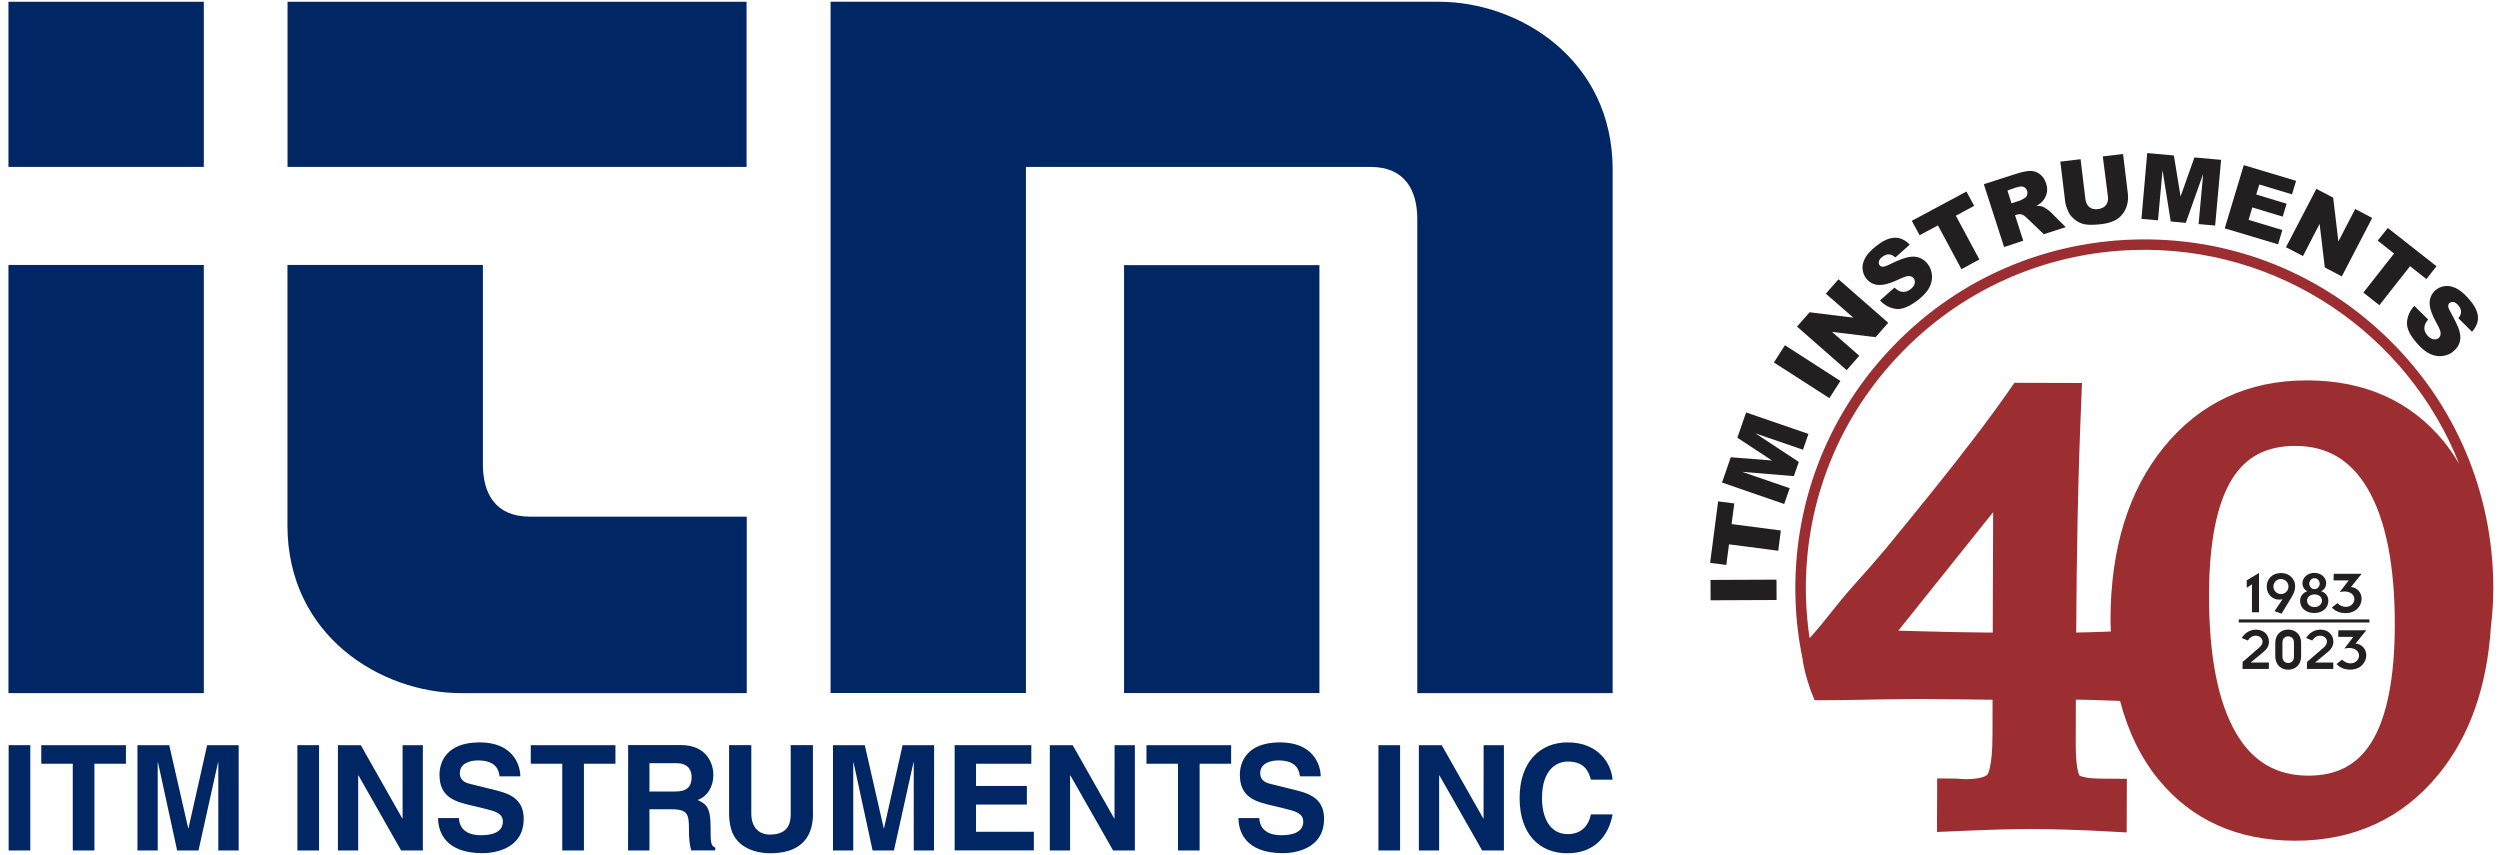 <?xml version="1.0" encoding="utf-8"?>
<!-- Generator: Adobe Illustrator 27.3.1, SVG Export Plug-In . SVG Version: 6.00 Build 0)  -->
<svg version="1.1" id="Layer_1" xmlns="http://www.w3.org/2000/svg" xmlns:xlink="http://www.w3.org/1999/xlink" x="0px" y="0px"
	 viewBox="0 0 269 92" style="enable-background:new 0 0 269 92;" xml:space="preserve">
<style type="text/css">
	.st0{fill:#002663;}
	.st1{fill:#221F20;}
	.st2{fill:#9C2D30;}
</style>
<g>
	<g>
		<path class="st0" d="M3.26,91.51H0.93V80.18h2.33V91.51z"/>
		<path class="st0" d="M10.16,91.51H7.83v-9.33H4.44v-2h9.11v2h-3.39C10.16,82.18,10.16,91.51,10.16,91.51z"/>
		<path class="st0" d="M25.67,91.51h-2.18v-9.48h-0.03l-2.1,9.48h-2.3L17,82.03h-0.03v9.48h-2.18V80.18h3.42l2.04,8.94h0.03
			l2.01-8.94h3.39v11.33H25.67z"/>
		<path class="st0" d="M34.33,91.51H32V80.18h2.33V91.51z"/>
		<path class="st0" d="M43.32,80.18h2.18v11.33h-2.34l-4.59-8.08h-0.03v8.08h-2.18V80.18h2.46l4.47,7.89h0.03V80.18z"/>
		<path class="st0" d="M49.38,88.03c0.02,0.63,0.33,1.84,2.38,1.84c1.11,0,2.35-0.27,2.35-1.47c0-0.89-0.84-1.12-2.04-1.41
			l-1.21-0.29c-1.82-0.43-3.57-0.84-3.57-3.34c0-1.27,0.67-3.48,4.32-3.48c3.45,0,4.36,2.26,4.38,3.65h-2.24
			c-0.06-0.51-0.25-1.71-2.31-1.71c-0.9,0-1.96,0.33-1.96,1.36c0,0.89,0.72,1.08,1.19,1.19l2.75,0.68c1.53,0.38,2.93,1.01,2.93,3.05
			c0,3.4-3.43,3.7-4.42,3.7c-4.09,0-4.79-2.37-4.79-3.78h2.24V88.03z"/>
		<path class="st0" d="M62.83,91.51H60.5v-9.33h-3.39v-2h9.11v2h-3.39V91.51z"/>
		<path class="st0" d="M69.88,85.17v-3.05h2.91c1.37,0,1.63,0.89,1.63,1.49c0,1.13-0.59,1.56-1.81,1.56
			C72.61,85.17,69.88,85.17,69.88,85.17z M67.58,91.51h2.3v-4.43h2.42c1.73,0,1.83,0.6,1.83,2.14c0,1.17,0.09,1.75,0.25,2.28h2.58
			v-0.3c-0.5-0.19-0.5-0.6-0.5-2.25c0-2.11-0.5-2.46-1.41-2.87c1.09-0.38,1.71-1.46,1.71-2.71c0-0.99-0.54-3.2-3.51-3.2h-5.66
			L67.58,91.51L67.58,91.51z"/>
		<path class="st0" d="M87.48,87.55c0,2.98-1.78,4.26-4.6,4.26c-1.03,0-2.55-0.25-3.55-1.37c-0.61-0.69-0.84-1.61-0.88-2.75v-7.51
			h2.39v7.35c0,1.58,0.9,2.27,1.99,2.27c1.6,0,2.25-0.79,2.25-2.16v-7.46h2.39v7.37H87.48z"/>
		<path class="st0" d="M100.5,91.51h-2.18v-9.48h-0.03l-2.1,9.48h-2.3l-2.05-9.48h-0.03v9.48h-2.18V80.18h3.42l2.04,8.94h0.03
			l2-8.94h3.39L100.5,91.51L100.5,91.51z"/>
		<path class="st0" d="M110.97,82.18h-5.95v2.39h5.47v2h-5.47v2.93h6.22v2h-8.52V80.18h8.25V82.18z"/>
		<path class="st0" d="M119.93,80.18h2.18v11.33h-2.34l-4.6-8.08h-0.03v8.08h-2.18V80.18h2.46l4.47,7.89h0.03L119.93,80.18
			L119.93,80.18z"/>
		<path class="st0" d="M129.08,91.51h-2.33v-9.33h-3.39v-2h9.11v2h-3.39V91.51z"/>
		<path class="st0" d="M135.5,88.03c0.02,0.63,0.33,1.84,2.38,1.84c1.11,0,2.35-0.27,2.35-1.47c0-0.89-0.84-1.12-2.04-1.41
			l-1.21-0.29c-1.82-0.43-3.57-0.84-3.57-3.34c0-1.27,0.67-3.48,4.32-3.48c3.45,0,4.36,2.26,4.38,3.65h-2.24
			c-0.06-0.51-0.25-1.71-2.31-1.71c-0.9,0-1.96,0.33-1.96,1.36c0,0.89,0.72,1.08,1.19,1.19l2.75,0.68c1.53,0.38,2.93,1.01,2.93,3.05
			c0,3.4-3.43,3.7-4.42,3.7c-4.09,0-4.79-2.37-4.79-3.78h2.24V88.03z"/>
		<path class="st0" d="M150.65,91.51h-2.33V80.18h2.33V91.51z"/>
		<path class="st0" d="M159.64,80.18h2.18v11.33h-2.34l-4.6-8.08h-0.03v8.08h-2.18V80.18h2.46l4.47,7.89h0.03L159.64,80.18
			L159.64,80.18z"/>
		<path class="st0" d="M171.18,83.89c-0.19-0.68-0.55-1.95-2.48-1.95c-1.12,0-2.78,0.76-2.78,3.95c0,2.03,0.8,3.86,2.78,3.86
			c1.3,0,2.2-0.74,2.48-2.12h2.34c-0.47,2.46-2.06,4.18-4.88,4.18c-2.98,0-5.13-2.04-5.13-5.95c0-3.95,2.27-5.98,5.16-5.98
			c3.36,0,4.72,2.34,4.84,4.01H171.18z"/>
	</g>
	<g>
		<rect x="30.94" y="0.19" class="st0" width="49.39" height="17.77"/>
		<rect x="0.91" y="0.19" class="st0" width="21.02" height="17.77"/>
		<rect x="0.91" y="28.51" class="st0" width="21.02" height="46.07"/>
		<path class="st0" d="M51.96,49.98V28.51H30.93v28.03c0,11.85,10.05,18.04,18.68,18.04h30.74V55.59H57
			C53.27,55.59,51.96,53.05,51.96,49.98z"/>
		<path class="st0" d="M154.84,0.19h-44.45h-4.69H89.37v74.38h21.02V17.96h37.07c3.73,0,5.04,2.54,5.04,5.61v51.01h21.02V18.23
			C173.52,6.39,163.47,0.19,154.84,0.19z"/>
		<rect x="120.95" y="28.53" class="st0" width="21.02" height="46.04"/>
	</g>
</g>
<g>
	<path class="st1" d="M184.06,64.59l-0.01-2.19l7.1-0.03l0.01,2.19L184.06,64.59z"/>
	<path class="st1" d="M184.01,60.56l0.86-6.61l1.74,0.22l-0.29,2.22l5.3,0.69l-0.28,2.18l-5.3-0.69l-0.29,2.22L184.01,60.56z"/>
	<path class="st1" d="M185.29,51.92l0.94-2.72l4.44,0.35l-3.73-2.45l0.94-2.72l6.71,2.31l-0.59,1.7l-5.12-1.76l4.67,3.07l-0.53,1.53
		l-5.57-0.46l5.12,1.76l-0.59,1.7L185.29,51.92z"/>
	<path class="st1" d="M190.87,39l1.19-1.85l5.97,3.84l-1.19,1.85L190.87,39z"/>
	<path class="st1" d="M193.36,35.14l1.35-1.54l4.71,0.58l-2.96-2.58l1.36-1.55l5.35,4.68l-1.36,1.55l-4.69-0.57l2.94,2.57
		l-1.36,1.55L193.36,35.14z"/>
	<path class="st1" d="M202.29,32.33l1.56-1.39c0.24,0.24,0.47,0.38,0.7,0.44c0.35,0.08,0.7,0,1.03-0.26c0.24-0.2,0.39-0.4,0.44-0.62
		c0.05-0.22,0-0.41-0.11-0.56c-0.11-0.14-0.28-0.22-0.49-0.24c-0.21-0.02-0.59,0.11-1.13,0.37c-0.89,0.43-1.61,0.62-2.15,0.59
		c-0.55-0.03-0.99-0.26-1.34-0.7c-0.22-0.29-0.35-0.62-0.39-1.01c-0.04-0.38,0.06-0.78,0.28-1.19c0.22-0.41,0.62-0.84,1.2-1.3
		c0.72-0.56,1.36-0.86,1.94-0.88c0.59-0.03,1.13,0.21,1.66,0.74l-1.55,1.38c-0.24-0.21-0.47-0.33-0.71-0.33
		c-0.22-0.01-0.46,0.08-0.71,0.28c-0.2,0.16-0.32,0.32-0.35,0.48c-0.04,0.17,0,0.31,0.09,0.43c0.07,0.09,0.18,0.14,0.32,0.14
		c0.14,0.01,0.39-0.07,0.74-0.25c0.88-0.43,1.55-0.69,2.01-0.78c0.46-0.09,0.86-0.07,1.2,0.06c0.34,0.13,0.63,0.34,0.87,0.65
		c0.28,0.35,0.44,0.76,0.48,1.23c0.04,0.46-0.06,0.9-0.29,1.34c-0.23,0.44-0.62,0.86-1.16,1.29c-0.95,0.74-1.75,1.08-2.4,1
		C203.36,33.16,202.79,32.86,202.29,32.33z"/>
	<path class="st1" d="M205.71,23.76l5.88-3.15l0.83,1.54l-1.97,1.06l2.53,4.71l-1.93,1.04l-2.53-4.71l-1.97,1.06L205.71,23.76z"/>
	<path class="st1" d="M215.64,26.58l-2.18-6.76l3.48-1.12c0.64-0.2,1.15-0.31,1.53-0.31c0.38,0,0.72,0.12,1.02,0.35
		c0.31,0.23,0.53,0.57,0.67,0.99c0.12,0.37,0.15,0.73,0.07,1.05c-0.07,0.33-0.22,0.61-0.45,0.87c-0.14,0.17-0.36,0.33-0.65,0.5
		c0.28,0,0.48,0.03,0.62,0.07c0.09,0.03,0.24,0.11,0.45,0.25c0.2,0.13,0.34,0.24,0.43,0.33l1.64,1.64l-2.36,0.76l-1.78-1.71
		c-0.22-0.22-0.41-0.35-0.55-0.4c-0.19-0.06-0.37-0.06-0.57,0.01l-0.19,0.06l0.88,2.74L215.64,26.58z M216.44,21.88l0.88-0.29
		c0.09-0.03,0.27-0.12,0.52-0.27c0.13-0.07,0.22-0.18,0.27-0.33c0.05-0.14,0.06-0.29,0.01-0.44c-0.07-0.22-0.2-0.36-0.37-0.44
		s-0.46-0.05-0.84,0.07L216,20.5L216.44,21.88z"/>
	<path class="st1" d="M226.26,16.83l2.18-0.26l0.51,4.2c0.05,0.42,0.04,0.82-0.06,1.2c-0.08,0.38-0.25,0.73-0.49,1.04
		c-0.24,0.32-0.51,0.54-0.8,0.69c-0.4,0.2-0.9,0.35-1.5,0.42c-0.34,0.04-0.72,0.07-1.13,0.07c-0.41,0-0.76-0.06-1.05-0.17
		c-0.29-0.11-0.57-0.28-0.82-0.52c-0.26-0.23-0.45-0.48-0.56-0.75c-0.19-0.43-0.31-0.82-0.34-1.16l-0.51-4.2l2.18-0.26l0.52,4.3
		c0.05,0.38,0.19,0.67,0.43,0.86c0.24,0.19,0.55,0.26,0.93,0.21c0.37-0.05,0.66-0.19,0.85-0.43c0.19-0.24,0.26-0.56,0.21-0.94
		L226.26,16.83z"/>
	<path class="st1" d="M231.04,16.47l2.87,0.26l0.72,4.41l1.49-4.2l2.87,0.26l-0.64,7.07l-1.78-0.16l0.49-5.39l-1.87,5.26l-1.62-0.15
		l-0.88-5.51l-0.49,5.39l-1.78-0.16L231.04,16.47z"/>
	<path class="st1" d="M241.43,17.77l5.63,1.69l-0.44,1.45l-3.52-1.06l-0.33,1.08l3.27,0.99l-0.42,1.39l-3.27-0.99l-0.4,1.34
		l3.63,1.09l-0.46,1.54l-5.74-1.72L241.43,17.77z"/>
	<path class="st1" d="M249.24,20.32l1.81,0.95l0.56,4.71l1.81-3.49l1.83,0.96l-3.27,6.29l-1.83-0.96l-0.56-4.69l-1.79,3.46
		l-1.83-0.95L249.24,20.32z"/>
	<path class="st1" d="M256.93,24.53l5.24,4.12l-1.09,1.38l-1.76-1.39l-3.3,4.2l-1.72-1.36l3.3-4.2l-1.76-1.39L256.93,24.53z"/>
	<path class="st1" d="M259.78,32.91l1.49,1.47c-0.22,0.26-0.35,0.5-0.39,0.73c-0.07,0.36,0.05,0.7,0.33,1.01
		c0.21,0.23,0.43,0.36,0.65,0.39c0.22,0.03,0.41-0.02,0.55-0.15c0.14-0.12,0.2-0.29,0.2-0.51c0-0.21-0.15-0.59-0.45-1.11
		c-0.48-0.86-0.73-1.56-0.73-2.11c-0.01-0.55,0.2-1,0.6-1.38c0.27-0.24,0.6-0.4,0.99-0.46c0.38-0.06,0.78,0.01,1.21,0.2
		c0.42,0.2,0.88,0.57,1.38,1.12c0.6,0.68,0.94,1.3,1.01,1.88c0.07,0.58-0.14,1.15-0.63,1.71l-1.47-1.46c0.2-0.25,0.3-0.49,0.29-0.73
		s-0.12-0.46-0.33-0.69c-0.17-0.19-0.33-0.3-0.5-0.32c-0.17-0.03-0.31,0.02-0.43,0.12c-0.08,0.07-0.12,0.19-0.12,0.33
		s0.1,0.38,0.3,0.73c0.48,0.86,0.79,1.51,0.91,1.95c0.12,0.45,0.13,0.85,0.02,1.2c-0.1,0.34-0.31,0.65-0.6,0.91
		c-0.33,0.31-0.73,0.49-1.19,0.56c-0.46,0.07-0.9,0-1.36-0.2c-0.45-0.2-0.9-0.56-1.37-1.08c-0.81-0.9-1.19-1.67-1.15-2.33
		S259.29,33.44,259.78,32.91z"/>
</g>
<path class="st2" d="M268.26,62.03c-0.34-10.02-4.56-19.32-11.9-26.16c-7.33-6.85-16.88-10.43-26.91-10.09
	c-10.02,0.34-19.32,4.56-26.16,11.9c-6.85,7.33-10.43,16.89-10.09,26.91c0.07,2.13,0.33,4.25,0.76,6.32
	c0.12,0.99,0.47,2.19,0.69,2.84c0.01,0.02,0.01,0.04,0.02,0.06l0,0c0.08,0.25,0.14,0.42,0.14,0.43l0.44,1.1h1.18
	c0.99,0,2.13-0.02,3.59-0.04l2.12-0.04c2.51-0.04,4.1-0.05,4.77-0.05c0.56,0,1.86,0.02,3.9,0.04c1.31,0.02,2.51,0.03,3.59,0.04
	l-0.01,3.9c-0.01,3.43-0.52,4.15-0.55,4.16c-0.05,0.05-0.47,0.49-2.36,0.49c-0.11,0-0.29-0.01-0.54-0.03
	c-0.33-0.03-0.58-0.04-0.74-0.04l-1.76-0.01l-0.02,5.76l1.83-0.08c1.73-0.07,3.3-0.14,4.71-0.18c1.4-0.04,2.59-0.06,3.54-0.06
	c1.13,0,2.45,0.03,3.91,0.07s3,0.11,4.58,0.2l1.84,0.1l0.02-5.77l-2.68-0.02c-1.93,0-2.41-0.33-2.42-0.33
	c-0.04-0.07-0.4-0.72-0.4-3.35l0.01-4.82c0.69,0.01,1.38,0.02,2.06,0.04c0.89,0.03,1.79,0.07,2.7,0.1c0.86,3.28,2.23,6.14,4.16,8.48
	c3.56,4.34,8.49,6.55,14.65,6.56c0.02,0,0.04,0,0.05,0c6.34,0,11.52-2.4,15.39-7.12c3.35-4.08,5.23-9.42,5.65-15.88
	C268.24,65.7,268.33,63.86,268.26,62.03z M214.42,68.06h-0.76c-2.01-0.01-5.15-0.07-9.4-0.2l10.2-12.75L214.42,68.06z M255.16,79.88
	c-1.5,2.41-3.71,3.58-6.76,3.58c-0.01,0-0.02,0-0.03,0c-3.43-0.01-5.97-1.5-7.76-4.56c-1.96-3.34-2.94-8.38-2.92-14.99
	c0.02-5.61,0.86-9.78,2.5-12.4c1.49-2.38,3.71-3.53,6.78-3.53c0.01,0,0.02,0,0.03,0c3.4,0.01,5.93,1.51,7.74,4.57
	c1.97,3.34,2.96,8.31,2.94,14.8C257.66,73,256.82,77.22,255.16,79.88z M248.27,40.93c-0.02,0-0.04,0-0.06,0
	c-6.31,0-11.49,2.41-15.37,7.17c-3.8,4.66-5.74,10.91-5.75,18.59l0,0c0,0.43,0.03,0.84,0.04,1.26c-0.38,0.02-0.74,0.03-1.09,0.04
	c-0.95,0.03-1.83,0.06-2.64,0.07c0.02-4.26,0.07-8.37,0.15-12.23c0.09-4.38,0.22-8.68,0.4-12.8l0.07-1.82l-7.27-0.02l-0.52,0.75
	c-2.14,3.08-5.09,6.95-8.77,11.51c-0.52,0.63-0.9,1.09-1.12,1.38l-3.42,4.19c-0.81,0.98-2.05,2.4-3.7,4.23
	c-0.77,0.86-1.39,1.65-2.05,2.47c-0.72,0.91-1.47,1.85-2.46,2.95c-0.2-1.36-0.33-2.73-0.38-4.12c-0.33-9.72,3.14-18.99,9.79-26.11
	c6.64-7.11,15.66-11.21,25.38-11.54c15.8-0.53,29.62,9.12,35.12,23.04c-0.51-0.86-1.07-1.7-1.69-2.46
	C259.36,43.14,254.43,40.94,248.27,40.93z"/>
<g>
	<g>
		<path class="st1" d="M242.31,62.87l-0.56,0.37v-0.8l1.32-0.79v4.23h-0.76L242.31,62.87L242.31,62.87z"/>
		<path class="st1" d="M244.74,65.76l0.86-1.28c-0.11,0.02-0.2,0.04-0.34,0.04c-0.82,0-1.36-0.64-1.36-1.39
			c0-0.82,0.57-1.47,1.53-1.47c1.03,0,1.53,0.76,1.53,1.38c0,0.46-0.12,0.76-0.38,1.2l-1.08,1.79L244.74,65.76z M245.43,62.3
			c-0.45,0-0.81,0.36-0.81,0.81s0.36,0.81,0.81,0.81s0.81-0.36,0.81-0.81S245.87,62.3,245.43,62.3z"/>
		<path class="st1" d="M248.27,63.62c-0.4-0.2-0.53-0.58-0.53-0.86c0-0.62,0.58-1.12,1.28-1.12c0.72,0,1.28,0.49,1.28,1.12
			c0,0.28-0.13,0.65-0.54,0.86c0.45,0.13,0.77,0.51,0.77,1.02c0,0.78-0.62,1.32-1.52,1.32c-0.9,0-1.52-0.54-1.52-1.32
			C247.5,64.14,247.83,63.75,248.27,63.62z M249.04,65.32c0.54,0,0.8-0.37,0.8-0.69c0-0.33-0.26-0.67-0.8-0.67
			c-0.54,0-0.8,0.34-0.8,0.67C248.24,64.95,248.49,65.32,249.04,65.32z M249.04,63.39c0.35,0,0.56-0.32,0.56-0.59
			s-0.21-0.59-0.56-0.59c-0.35,0-0.56,0.32-0.56,0.59C248.47,63.07,248.68,63.39,249.04,63.39z"/>
		<path class="st1" d="M251.11,61.74h3l-1.15,1.43c0.59,0.03,1.15,0.51,1.15,1.26c0,0.75-0.6,1.54-1.72,1.54
			c-0.56,0-1.08-0.17-1.48-0.6l0.59-0.47c0.24,0.23,0.57,0.4,0.91,0.4c0.54,0,0.92-0.4,0.92-0.83c0-0.46-0.4-0.83-1.08-0.83
			c-0.2,0-0.33,0.04-0.5,0.07l0.97-1.26h-1.63L251.11,61.74L251.11,61.74z"/>
		<path class="st1" d="M241.31,71.22l1.81-1.56c0.22-0.2,0.33-0.4,0.33-0.62c0-0.37-0.33-0.64-0.73-0.64c-0.35,0-0.66,0.2-0.85,0.52
			l-0.66-0.27c0.33-0.54,0.87-0.9,1.54-0.9c0.88,0,1.39,0.6,1.39,1.3c0,0.45-0.23,0.81-0.64,1.14l-1.32,1.09v0.01h1.95v0.69h-2.84
			L241.31,71.22L241.31,71.22z"/>
		<path class="st1" d="M244.82,69.18c0-0.96,0.67-1.44,1.39-1.44s1.39,0.48,1.39,1.44v1.44c0,0.96-0.67,1.44-1.39,1.44
			s-1.39-0.48-1.39-1.44V69.18z M245.59,70.67c0,0.46,0.31,0.67,0.62,0.67s0.62-0.2,0.62-0.67v-1.53c0-0.46-0.31-0.67-0.62-0.67
			s-0.62,0.2-0.62,0.67V70.67z"/>
		<path class="st1" d="M248.24,71.22l1.81-1.56c0.22-0.2,0.33-0.4,0.33-0.62c0-0.37-0.33-0.64-0.73-0.64c-0.35,0-0.66,0.2-0.85,0.52
			l-0.66-0.27c0.33-0.54,0.87-0.9,1.54-0.9c0.88,0,1.39,0.6,1.39,1.3c0,0.45-0.23,0.81-0.64,1.14l-1.32,1.09v0.01h1.95v0.69h-2.84
			L248.24,71.22L248.24,71.22z"/>
		<path class="st1" d="M251.61,67.82h3l-1.15,1.43c0.59,0.03,1.15,0.51,1.15,1.26c0,0.75-0.6,1.54-1.72,1.54
			c-0.56,0-1.08-0.17-1.48-0.6l0.59-0.47c0.24,0.23,0.57,0.4,0.91,0.4c0.54,0,0.92-0.4,0.92-0.83c0-0.46-0.4-0.83-1.08-0.83
			c-0.2,0-0.33,0.04-0.5,0.07l0.97-1.26h-1.63L251.61,67.82L251.61,67.82z"/>
	</g>
	<rect x="240.89" y="66.65" class="st1" width="14.06" height="0.33"/>
</g>
</svg>

